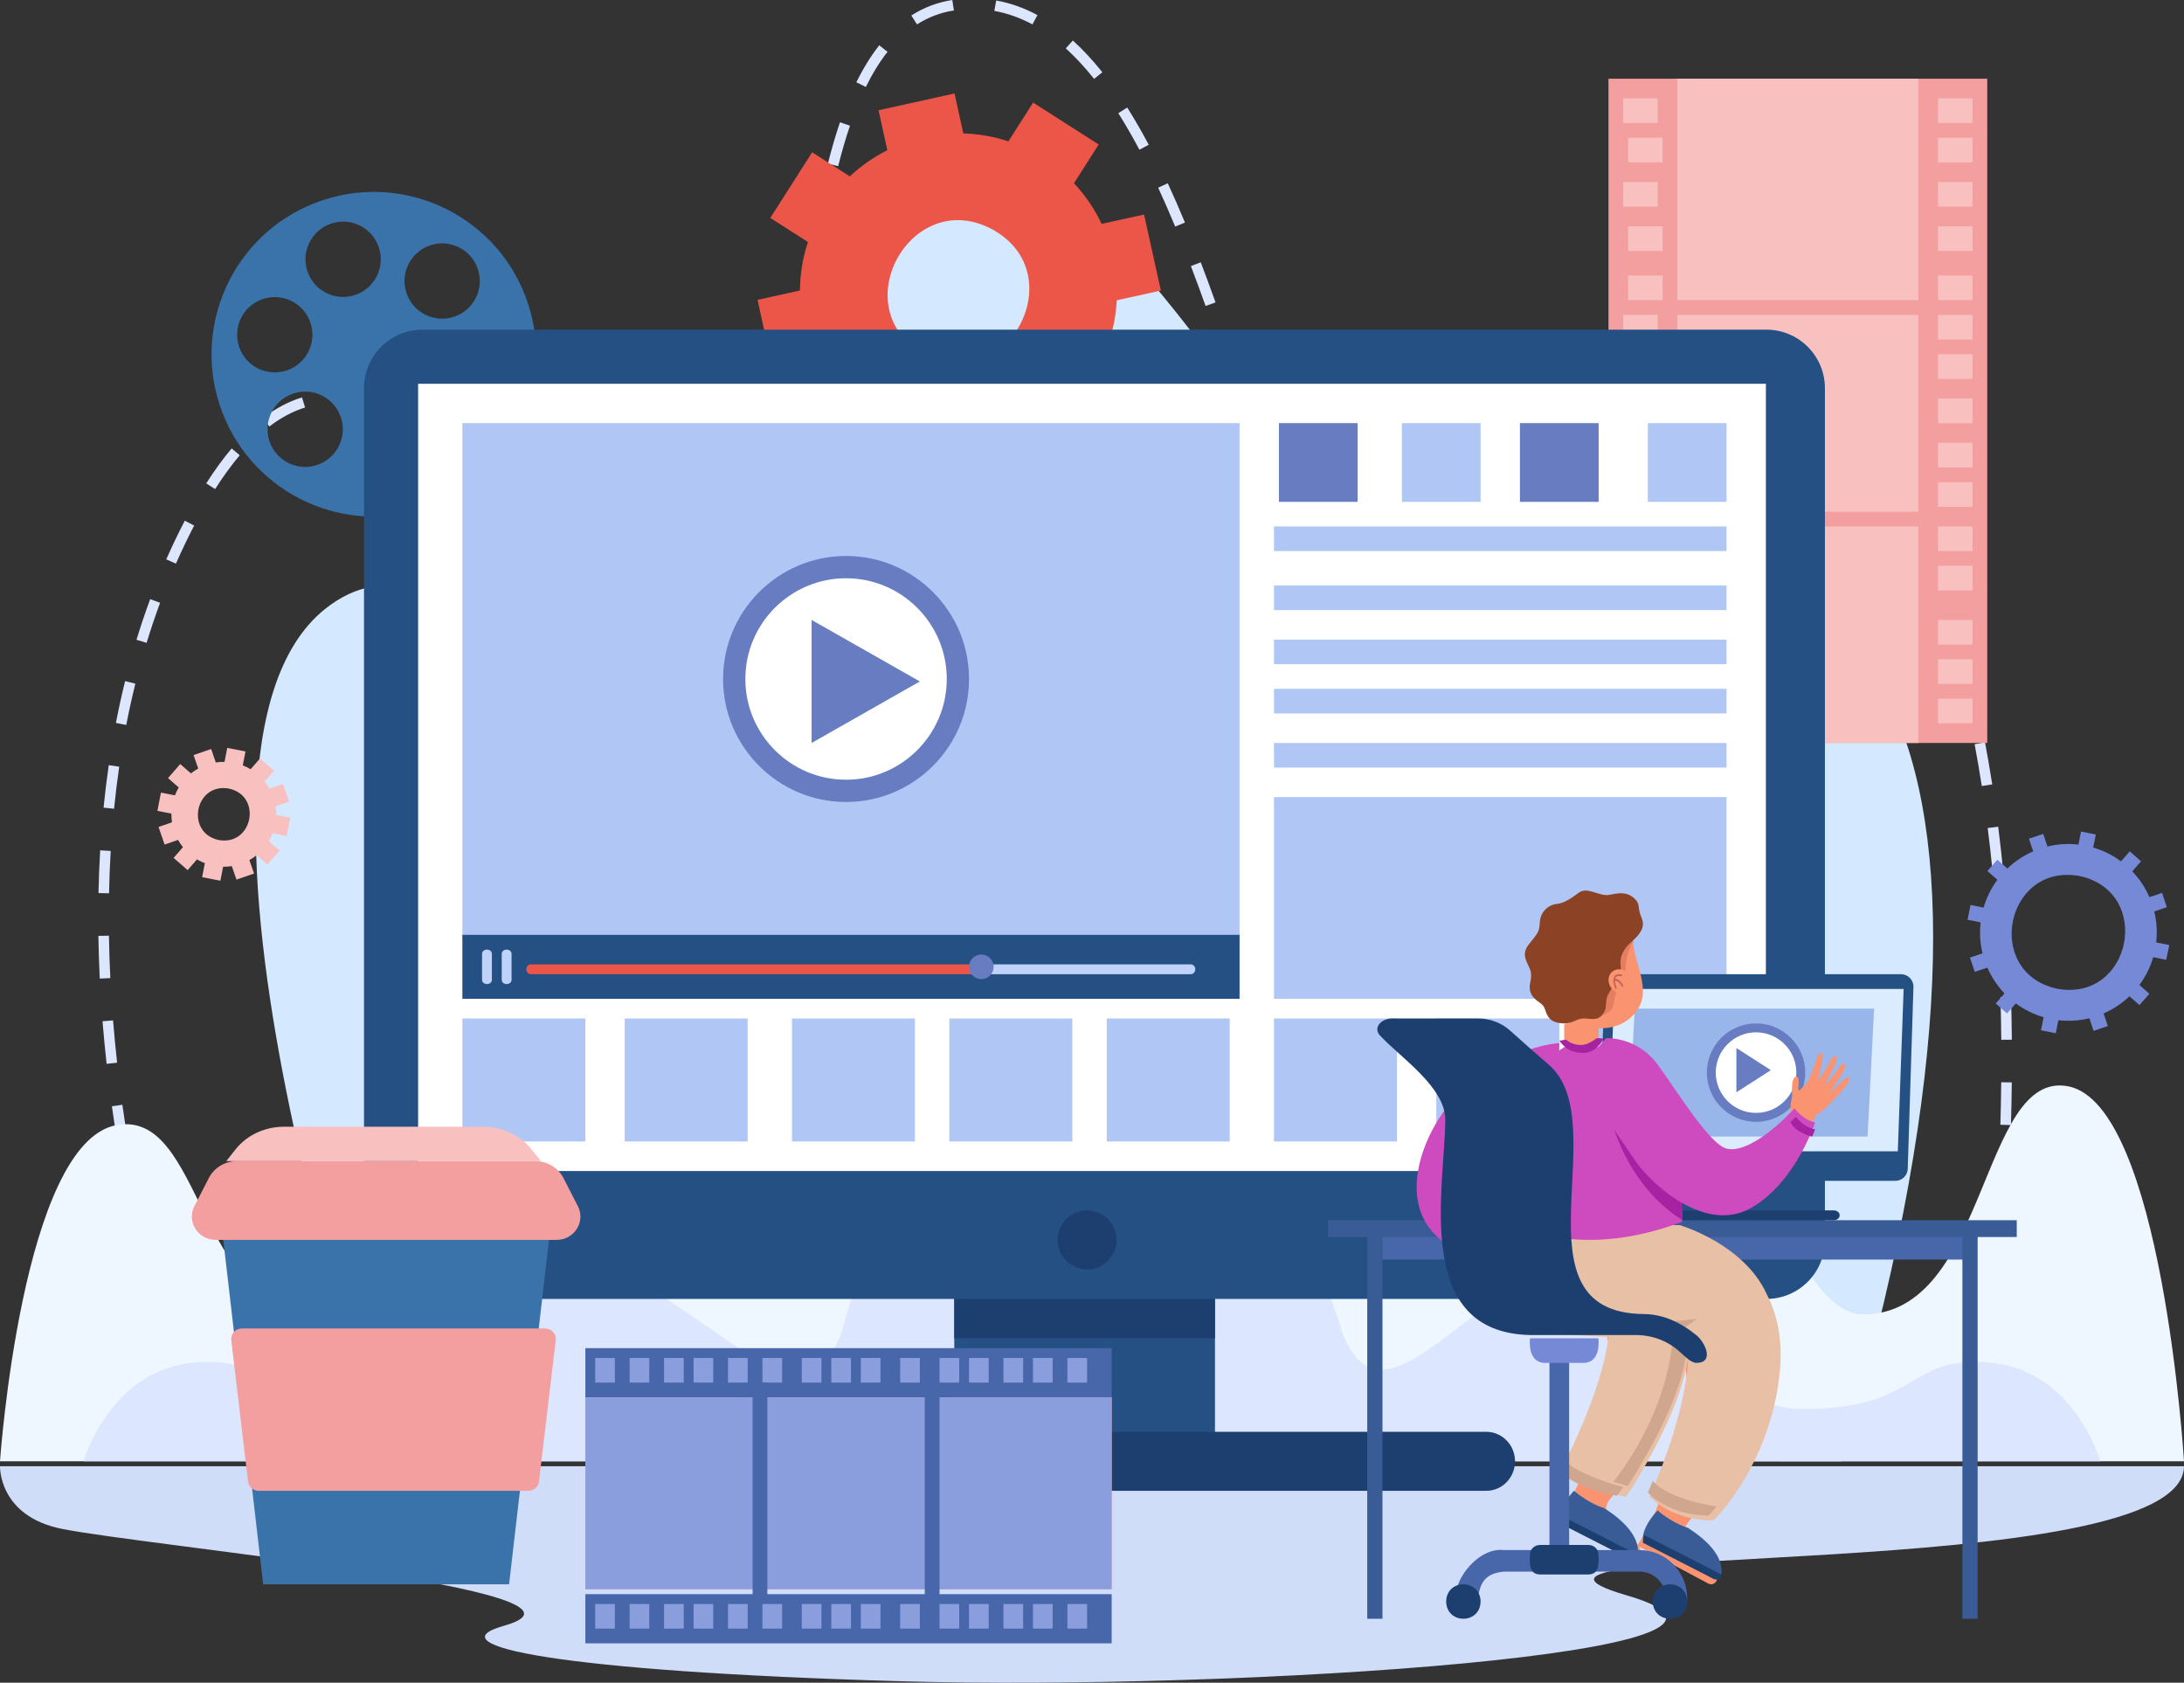 <?xml version="1.0" encoding="UTF-8"?>
<svg width="444px" height="342px" viewBox="0 0 444 342" version="1.1" xmlns="http://www.w3.org/2000/svg" xmlns:xlink="http://www.w3.org/1999/xlink">
    <rect x="0" y="0" width="444" height="342" fill="#333333" stroke="none"/>
    <title>short-bannerimg</title>
    <g id="Page-1" stroke="none" stroke-width="1" fill="none" fill-rule="evenodd">
        <g id="Media-&amp;-Entertainment" transform="translate(-856, -2412)" fill-rule="nonzero">
            <g id="short-bannerimg" transform="translate(856, 2412)">
                <path d="M0,298 C0,298 -0.341,308.129 12.564,310.726 C30.216,314.278 127.574,323.351 102.403,330.442 C88.194,334.446 113.467,339.685 182.674,341.688 C251.883,343.689 370.639,335.845 330.702,324.24 C290.767,312.635 443.866,322.386 444,298 L0,298" id="Fill-3" fill="#CFDDF9"></path>
                <path d="M78.648,296.74 C78.648,296.74 28.274,154.144 66.045,123.806 C91.291,103.528 115.939,154.582 147.879,130.933 C176.314,109.879 157.932,60.397 185.796,36.972 C225.863,3.287 276.726,152.623 316.685,130.158 C379.54,94.819 417.967,150.567 374.318,297 L78.648,296.74" id="Fill-4" fill="#D4E8FF"></path>
                <path d="M209.892,4.96 C207.389,3.61 204.783,2.687 202.144,2.216 L202.521,0.1 C205.384,0.61 208.207,1.609 210.911,3.067 L209.892,4.96 Z M186.424,4.961 L185.267,3.15 C187.81,1.52 190.614,0.46 193.599,0 L193.927,2.125 C191.24,2.539 188.716,3.494 186.424,4.961 Z M222.426,16.029 C220.549,13.674 218.613,11.588 216.669,9.829 L218.109,8.234 C220.139,10.071 222.156,12.243 224.105,14.688 L222.426,16.029 Z M176.021,17.673 L174.095,16.721 C175.506,13.861 177.071,11.331 178.745,9.204 L180.432,10.534 C178.85,12.544 177.366,14.946 176.021,17.673 Z M231.639,30.434 C230.225,27.77 228.783,25.27 227.349,23.003 L229.165,21.853 C230.628,24.167 232.098,26.714 233.537,29.425 L231.639,30.434 Z M170.393,33.781 L168.308,33.26 C169.059,30.258 169.884,27.43 170.763,24.854 L172.797,25.55 C171.937,28.068 171.127,30.837 170.393,33.781 Z M238.912,46.052 C237.757,43.274 236.595,40.615 235.453,38.15 L237.403,37.246 C238.556,39.737 239.73,42.422 240.896,45.227 L238.912,46.052 Z M167.165,50.709 L165.039,50.401 C165.474,47.391 165.951,44.496 166.458,41.797 L168.568,42.194 C168.067,44.864 167.594,47.728 167.165,50.709 Z M245.094,62.184 C244.056,59.284 243.077,56.633 242.102,54.08 L244.109,53.313 C245.088,55.88 246.072,58.545 247.114,61.459 L245.094,62.184 Z M165.209,67.891 L163.071,67.701 C163.338,64.684 163.63,61.771 163.936,59.042 L166.071,59.282 C165.767,61.995 165.476,64.891 165.209,67.891 Z M357.634,71.518 C354.974,70.395 352.282,69.7 349.631,69.452 L349.83,67.311 C352.699,67.58 355.606,68.328 358.469,69.537 L357.634,71.518 Z M334.196,74.152 L332.967,72.39 C335.608,70.54 338.275,69.17 340.897,68.319 L341.56,70.363 C339.143,71.15 336.665,72.424 334.196,74.152 Z M250.722,78.57 C249.653,75.371 248.772,72.763 247.951,70.361 L249.982,69.664 C250.806,72.071 251.689,74.684 252.759,77.888 L250.722,78.57 Z M371.257,81.248 C369.189,79.128 367.048,77.256 364.894,75.685 L366.16,73.947 C368.41,75.588 370.643,77.54 372.795,79.747 L371.257,81.248 Z M77.932,84.724 C75.252,83.389 72.615,82.536 70.096,82.191 L70.388,80.061 C73.139,80.438 75.999,81.359 78.889,82.799 L77.932,84.724 Z M163.961,85.174 L161.816,85.046 C162.002,81.921 162.187,79.083 162.381,76.37 L164.524,76.523 C164.33,79.228 164.147,82.057 163.961,85.174 Z M322.082,86.019 L320.414,84.666 C322.429,82.178 324.338,80.037 326.249,78.121 L327.77,79.64 C325.91,81.503 324.049,83.59 322.082,86.019 Z M54.763,86.677 L53.46,84.968 C56.025,83.009 58.695,81.596 61.395,80.769 L62.024,82.825 C59.568,83.577 57.125,84.873 54.763,86.677 Z M381.579,94.783 C380.041,92.269 378.427,89.891 376.784,87.716 L378.496,86.419 C380.181,88.65 381.836,91.086 383.412,93.659 L381.579,94.783 Z M91.45,94.875 C89.254,92.735 87.096,90.845 85.034,89.257 L86.344,87.553 C88.471,89.192 90.693,91.137 92.948,93.334 L91.45,94.875 Z M256.229,95.025 C255.243,92.136 254.278,89.244 253.462,86.798 L255.5,86.117 C256.313,88.561 257.279,91.447 258.261,94.331 L256.229,95.025 Z M43.735,99.399 L41.925,98.242 C43.613,95.596 45.353,93.206 47.097,91.139 L48.738,92.526 C47.055,94.521 45.372,96.833 43.735,99.399 Z M312.038,100.006 L310.246,98.821 C312.04,96.102 313.645,93.751 315.152,91.632 L316.902,92.88 C315.408,94.978 313.817,97.309 312.038,100.006 Z M163.037,102.498 L160.892,102.39 C161.037,99.518 161.18,96.644 161.334,93.719 L163.479,93.832 C163.326,96.755 163.182,99.627 163.037,102.498 Z M102.902,107.69 C100.953,105.268 99.139,103.113 97.355,101.1 L98.962,99.674 C100.768,101.712 102.604,103.892 104.574,106.341 L102.902,107.69 Z M389.381,110.036 C388.226,107.344 387.004,104.728 385.75,102.262 L387.665,101.287 C388.94,103.794 390.181,106.453 391.355,109.188 L389.381,110.036 Z M262.17,111.377 C261.197,108.935 260.191,106.269 259.096,103.23 L261.116,102.5 C262.204,105.517 263.202,108.161 264.165,110.581 L262.17,111.377 Z M302.616,114.557 L300.822,113.376 C302.348,111.053 303.924,108.592 305.521,106.105 L307.327,107.268 C305.728,109.76 304.15,112.224 302.616,114.557 Z M35.765,114.557 L33.8,113.689 C34.979,111.016 36.236,108.391 37.571,105.824 L39.475,106.818 C38.161,109.344 36.925,111.927 35.765,114.557 Z M162.083,119.85 L159.939,119.711 C160.102,117.192 160.268,114.361 160.445,111.056 L162.59,111.172 C162.412,114.485 162.246,117.323 162.083,119.85 Z M113.359,121.448 C111.394,118.76 109.756,116.553 108.205,114.503 L109.918,113.205 C111.476,115.264 113.12,117.48 115.093,120.179 L113.359,121.448 Z M395.285,126.177 C394.419,123.391 393.496,120.649 392.541,118.026 L394.559,117.289 C395.526,119.944 396.461,122.72 397.336,125.538 L395.285,126.177 Z M269.839,127.129 C268.449,124.982 267.072,122.454 265.628,119.401 L267.57,118.481 C268.972,121.447 270.304,123.894 271.641,125.959 L269.839,127.129 Z M292.197,128.607 L290.619,127.149 C292.246,125.383 293.993,123.205 295.956,120.49 L297.697,121.751 C295.682,124.536 293.884,126.778 292.197,128.607 Z M29.802,130.657 L27.748,130.028 C28.601,127.234 29.538,124.456 30.531,121.77 L32.545,122.516 C31.566,125.164 30.643,127.903 29.802,130.657 Z M280.825,135.289 C279.152,135.289 277.511,134.789 275.946,133.803 L277.091,131.983 C279.441,133.468 281.752,133.471 284.249,132.287 L285.172,134.228 C283.696,134.932 282.235,135.289 280.825,135.289 Z M123.567,135.466 C121.821,133.106 120.01,130.611 118.45,128.458 L120.188,127.195 C121.746,129.345 123.553,131.834 125.293,134.187 L123.567,135.466 Z M160.523,137.214 L158.393,136.939 C158.723,134.373 159.018,131.563 159.296,128.348 L161.436,128.533 C161.156,131.778 160.857,134.617 160.523,137.214 Z M399.697,142.818 C399.061,139.978 398.376,137.163 397.657,134.45 L399.735,133.9 C400.459,136.639 401.152,139.481 401.794,142.347 L399.697,142.818 Z M25.669,147.341 L23.561,146.931 C24.117,144.062 24.747,141.2 25.432,138.426 L27.517,138.942 C26.84,141.681 26.219,144.507 25.669,147.341 Z M134.418,149.104 C132.707,147.197 130.879,145.002 128.828,142.393 L130.516,141.064 C132.537,143.635 134.337,145.795 136.016,147.668 L134.418,149.104 Z M156.309,154.335 L154.396,153.357 C155.379,151.43 156.248,148.755 156.979,145.408 L159.078,145.867 C158.296,149.444 157.391,152.214 156.309,154.335 Z M148.856,159.45 C145.872,158.979 143.713,157.619 140.722,155.271 L142.08,153.605 C144.7,155.657 146.592,156.888 149.085,157.312 L148.856,159.45 Z M402.891,159.754 C402.445,156.884 401.955,154.026 401.434,151.258 L403.544,150.86 C404.069,153.65 404.565,156.531 405.015,159.422 L402.891,159.754 Z M23.189,164.367 L21.052,164.152 C21.343,161.245 21.699,158.338 22.109,155.515 L24.234,155.824 C23.829,158.616 23.477,161.491 23.189,164.367 Z M405.061,176.864 C404.774,173.977 404.448,171.092 404.094,168.293 L406.225,168.023 C406.581,170.842 406.909,173.746 407.198,176.651 L405.061,176.864 Z M22.168,181.556 L20.02,181.512 C20.08,178.593 20.196,175.669 20.363,172.823 L22.508,172.949 C22.341,175.769 22.227,178.665 22.168,181.556 Z M406.344,194.074 C406.196,191.185 406.015,188.287 405.806,185.461 L407.947,185.3 C408.159,188.145 408.341,191.059 408.489,193.963 L406.344,194.074 Z M20.281,198.892 C20.138,195.982 20.044,193.059 20,190.207 L22.148,190.174 C22.191,193.002 22.285,195.9 22.426,198.787 L20.281,198.892 Z M406.853,211.329 C406.826,208.437 406.773,205.533 406.689,202.697 L408.837,202.634 C408.92,205.485 408.975,208.404 409,211.31 L406.853,211.329 Z M21.673,216.216 C21.352,213.322 21.074,210.412 20.844,207.566 L22.985,207.391 C23.213,210.217 23.49,213.106 23.807,215.979 L21.673,216.216 Z M408.82,228.661 L406.671,228.598 C406.756,225.709 406.813,222.803 406.844,219.965 L408.992,219.988 C408.962,222.84 408.902,225.759 408.82,228.661 Z M24.065,233.424 C23.587,230.558 23.145,227.67 22.751,224.836 L24.878,224.54 C25.27,227.354 25.709,230.223 26.183,233.07 L24.065,233.424 Z M408.016,245.991 L405.871,245.856 C406.053,242.978 406.214,240.076 406.346,237.23 L408.491,237.329 C408.358,240.187 408.198,243.101 408.016,245.991 Z M27.359,250.479 C26.738,247.647 26.148,244.785 25.604,241.971 L27.713,241.564 C28.253,244.36 28.84,247.205 29.457,250.017 L27.359,250.479 Z M406.648,263.281 L404.509,263.079 C404.781,260.201 405.034,257.305 405.258,254.472 L407.399,254.642 C407.173,257.485 406.92,260.393 406.648,263.281 Z M31.488,267.347 C30.737,264.57 30.008,261.74 29.321,258.938 L31.407,258.427 C32.09,261.212 32.814,264.024 33.562,266.787 L31.488,267.347 Z M404.766,280.522 L402.635,280.258 C402.989,277.39 403.324,274.503 403.634,271.674 L405.769,271.909 C405.459,274.746 405.122,277.645 404.766,280.522 Z M36.442,284 C35.564,281.307 34.695,278.516 33.86,275.703 L35.919,275.091 C36.749,277.884 37.612,280.658 38.484,283.332 L36.442,284 L36.442,284 Z" id="Fill-5" fill="#DCE6FF"></path>
                <path d="M420.391,220.771 C402.58,217.464 404.191,267.141 378.805,267.141 C355.592,267.141 343.172,156.155 317.699,178.729 C215.296,269.477 294.973,115.051 226.115,112.033 C194.979,110.668 174.232,152.235 166.582,225.833 C155.491,292.367 129.772,175.085 103.304,185.989 C86.482,192.92 88.408,267.141 65.196,267.141 C39.808,267.141 41.481,225.369 23.67,228.675 C4.494,232.233 0,297 0,297 L444,297 C444,297 439.566,224.33 420.391,220.771" id="Fill-6" fill="#EEF7FF"></path>
                <path d="M404.004,276.885 C387.557,275.707 390.24,286.354 366.797,286.354 C345.362,286.354 345.952,262.493 331.608,257.421 C305.193,248.083 283.416,295.348 273.175,271.627 C253.725,208.683 196.996,177.117 170.825,271.627 C160.584,295.348 136.636,253.021 112.393,257.421 C97.47,260.131 98.638,286.354 77.203,286.354 C53.76,286.354 56.443,275.707 39.997,276.885 C22.289,278.155 17,297 17,297 L427,297 C427,297 421.71,278.155 404.004,276.885" id="Fill-7" fill="#DCE6FF"></path>
                <polygon id="Fill-8" fill="#F49F9F" points="327 151 341 151 341 16 327 16"></polygon>
                <polygon id="Fill-9" fill="#F49F9F" points="340 151 404 151 404 16 340 16"></polygon>
                <polygon id="Fill-10" fill="#F9C0C0" points="341 151 390 151 390 16 341 16"></polygon>
                <polygon id="Fill-11" fill="#F9C0C0" points="330 25 337 25 337 20 330 20"></polygon>
                <polygon id="Fill-12" fill="#F9C0C0" points="331 147 338 147 338 142 331 142"></polygon>
                <polygon id="Fill-13" fill="#F9C0C0" points="331 139 338 139 338 134 331 134"></polygon>
                <polygon id="Fill-14" fill="#F9C0C0" points="331 131 338 131 338 126 331 126"></polygon>
                <polygon id="Fill-15" fill="#F9C0C0" points="331 112 338 112 338 107 331 107"></polygon>
                <polygon id="Fill-16" fill="#F9C0C0" points="331 33 338 33 338 28 331 28"></polygon>
                <polygon id="Fill-17" fill="#F9C0C0" points="331 120 338 120 338 115 331 115"></polygon>
                <polygon id="Fill-18" fill="#F9C0C0" points="331 95 338 95 338 90 331 90"></polygon>
                <polygon id="Fill-19" fill="#F9C0C0" points="331 77 338 77 338 72 331 72"></polygon>
                <polygon id="Fill-20" fill="#F9C0C0" points="331 61 338 61 338 56 331 56"></polygon>
                <polygon id="Fill-21" fill="#F9C0C0" points="330 42 337 42 337 37 330 37"></polygon>
                <polygon id="Fill-22" fill="#F9C0C0" points="330 103 337 103 337 98 330 98"></polygon>
                <polygon id="Fill-23" fill="#F9C0C0" points="330 86 337 86 337 81 330 81"></polygon>
                <polygon id="Fill-24" fill="#F9C0C0" points="330 69 337 69 337 64 330 64"></polygon>
                <polygon id="Fill-25" fill="#F9C0C0" points="331 51 338 51 338 46 331 46"></polygon>
                <polygon id="Fill-26" fill="#F9C0C0" points="394 25 401 25 401 20 394 20"></polygon>
                <polygon id="Fill-27" fill="#F9C0C0" points="394 147 401 147 401 142 394 142"></polygon>
                <polygon id="Fill-28" fill="#F9C0C0" points="394 139 401 139 401 134 394 134"></polygon>
                <polygon id="Fill-29" fill="#F9C0C0" points="394 131 401 131 401 126 394 126"></polygon>
                <polygon id="Fill-30" fill="#F9C0C0" points="394 112 401 112 401 107 394 107"></polygon>
                <polygon id="Fill-31" fill="#F9C0C0" points="394 33 401 33 401 28 394 28"></polygon>
                <polygon id="Fill-32" fill="#F9C0C0" points="394 120 401 120 401 115 394 115"></polygon>
                <polygon id="Fill-33" fill="#F9C0C0" points="394 95 401 95 401 90 394 90"></polygon>
                <polygon id="Fill-34" fill="#F9C0C0" points="394 77 401 77 401 72 394 72"></polygon>
                <polygon id="Fill-35" fill="#F9C0C0" points="394 61 401 61 401 56 394 56"></polygon>
                <polygon id="Fill-36" fill="#F9C0C0" points="394 42 401 42 401 37 394 37"></polygon>
                <polygon id="Fill-37" fill="#F9C0C0" points="394 103 401 103 401 98 394 98"></polygon>
                <polygon id="Fill-38" fill="#F9C0C0" points="394 86 401 86 401 81 394 81"></polygon>
                <polygon id="Fill-39" fill="#F9C0C0" points="394 69 401 69 401 64 394 64"></polygon>
                <polygon id="Fill-40" fill="#F9C0C0" points="394 51 401 51 401 46 394 46"></polygon>
                <polygon id="Fill-41" fill="#F49F9F" points="338 64 394 64 394 61 338 61"></polygon>
                <polygon id="Fill-42" fill="#F49F9F" points="338 107 394 107 394 104 338 104"></polygon>
                <path d="M98.611,83.167 C94.594,84.483 90.272,82.293 88.957,78.277 C87.641,74.261 89.831,69.939 93.847,68.623 C97.863,67.308 102.185,69.497 103.501,73.514 C104.816,77.53 102.627,81.852 98.611,83.167 Z M87.507,49.848 C91.524,48.532 95.846,50.722 97.161,54.738 C98.477,58.754 96.287,63.076 92.271,64.392 C88.255,65.707 83.933,63.518 82.617,59.502 C81.302,55.485 83.491,51.163 87.507,49.848 Z M72.136,59.972 C68.12,61.287 63.798,59.098 62.482,55.082 C61.167,51.065 63.356,46.743 67.372,45.428 C71.389,44.112 75.711,46.302 77.027,50.318 C78.342,54.334 76.152,58.656 72.136,59.972 Z M84.765,98.527 C80.748,99.843 76.426,97.653 75.111,93.637 C73.795,89.621 75.985,85.299 80.001,83.983 C84.017,82.668 88.339,84.857 89.655,88.873 C90.97,92.89 88.781,97.212 84.765,98.527 Z M58.245,75.309 C54.228,76.624 49.906,74.435 48.591,70.419 C47.275,66.402 49.465,62.08 53.481,60.765 C57.497,59.449 61.819,61.639 63.135,65.655 C64.45,69.671 62.261,73.993 58.245,75.309 Z M64.422,94.517 C60.406,95.833 56.084,93.643 54.768,89.627 C53.453,85.611 55.642,81.289 59.659,79.973 C63.675,78.658 67.997,80.847 69.312,84.863 C70.628,88.88 68.438,93.202 64.422,94.517 Z M65.731,40.648 C48.416,46.319 38.976,64.954 44.648,82.269 C50.319,99.584 68.954,109.024 86.269,103.352 C103.584,97.681 113.024,79.046 107.352,61.731 C101.681,44.416 83.046,34.976 65.731,40.648 L65.731,40.648 Z" id="Fill-43" fill="#3A72AA"></path>
                <path d="M187.886,71.996 C171.355,62.775 185.228,37.66 201.819,46.661 C218.349,55.881 204.476,80.997 187.886,71.996 Z M224.596,87.701 L233.108,74.364 L225.452,69.476 C226.368,66.712 226.891,63.871 227.036,61.031 L236,59.052 L232.59,43.601 L223.963,45.505 C222.547,42.512 220.663,39.717 218.338,37.243 L223.364,29.367 L210.028,20.852 L205,28.728 C202.005,27.736 198.92,27.206 195.844,27.116 L194.052,19 L178.601,22.411 L180.393,30.527 C177.639,31.903 175.065,33.682 172.766,35.843 L165.108,30.955 L156.595,44.293 L164.251,49.181 C163.183,52.405 162.651,55.733 162.627,59.043 L154,60.948 L157.411,76.399 L166.376,74.421 C167.703,76.936 169.371,79.292 171.366,81.414 L166.34,89.29 L179.676,97.804 L184.704,89.928 C187.699,90.921 190.782,91.45 193.859,91.54 L195.948,101 L211.399,97.589 L209.311,88.13 C212.065,86.753 214.639,84.974 216.938,82.813 L224.596,87.701 L224.596,87.701 Z" id="Fill-44" fill="#EB5648"></path>
                <path d="M418.191,200.948 C403.197,197.657 407.712,175.275 422.809,178.054 C437.803,181.345 433.288,203.727 418.191,200.948 Z M440.393,195.074 L441,192.072 L438.345,191.535 C438.594,189.381 438.446,187.257 437.953,185.243 L440.515,184.381 L439.538,181.476 L436.973,182.34 C436.128,180.399 434.946,178.619 433.484,177.089 L435.273,175.058 L432.976,173.033 L431.189,175.06 C429.523,173.827 427.622,172.865 425.538,172.26 L426.073,169.605 L423.071,169 L422.536,171.655 C420.38,171.405 418.256,171.554 416.242,172.047 L415.38,169.484 L412.478,170.461 L413.34,173.027 C411.399,173.872 409.619,175.054 408.089,176.516 L406.058,174.725 L404.033,177.024 L406.06,178.811 C404.827,180.477 403.866,182.378 403.26,184.461 L400.605,183.926 L400,186.929 L402.655,187.464 C402.406,189.621 402.554,191.745 403.047,193.759 L400.485,194.621 L401.462,197.523 L404.027,196.661 C404.872,198.601 406.054,200.38 407.516,201.913 L405.727,203.943 L408.024,205.969 L409.811,203.94 C411.477,205.175 413.378,206.134 415.462,206.741 L414.925,209.395 L417.929,210 L418.464,207.347 C420.62,207.594 422.744,207.446 424.758,206.955 L425.62,209.517 L428.522,208.54 L427.66,205.974 C429.599,205.129 431.379,203.947 432.911,202.486 L434.942,204.275 L436.967,201.977 L434.938,200.188 C436.173,198.525 437.133,196.623 437.74,194.539 L440.393,195.074 L440.393,195.074 Z" id="Fill-45" fill="#7689D6"></path>
                <path d="M44.484,170.733 C37.629,169.279 39.617,159.049 46.516,160.268 C53.371,161.721 51.383,171.952 44.484,170.733 Z M58.279,169.908 L59,166.197 L56.157,165.645 C56.166,165.044 56.126,164.451 56.036,163.87 L58.771,162.928 L57.54,159.353 L54.801,160.297 C54.511,159.779 54.179,159.286 53.807,158.823 L55.707,156.637 L52.853,154.157 L50.956,156.34 C50.451,156.04 49.916,155.78 49.356,155.563 L49.908,152.721 L46.197,152 L45.645,154.843 C45.044,154.834 44.451,154.874 43.87,154.964 L42.928,152.229 L39.353,153.461 L40.297,156.199 C39.779,156.489 39.286,156.821 38.823,157.193 L36.637,155.293 L34.157,158.147 L36.34,160.044 C36.039,160.549 35.78,161.084 35.564,161.645 L32.721,161.092 L32,164.804 L34.843,165.356 C34.834,165.956 34.874,166.55 34.964,167.131 L32.229,168.073 L33.46,171.647 L36.199,170.704 C36.489,171.222 36.821,171.715 37.193,172.178 L35.293,174.364 L38.147,176.843 L40.044,174.661 C40.549,174.961 41.084,175.221 41.644,175.438 L41.092,178.28 L44.803,179 L45.356,176.158 C45.956,176.167 46.549,176.127 47.13,176.036 L48.072,178.772 L51.647,177.54 L50.703,174.802 C51.221,174.513 51.714,174.179 52.177,173.808 L54.363,175.708 L56.843,172.854 L54.66,170.956 C54.961,170.451 55.22,169.916 55.437,169.356 L58.279,169.908 L58.279,169.908 Z" id="Fill-46" fill="#F9C0C0"></path>
                <polygon id="Fill-47" fill="#255084" points="194 292 247 292 247 245 194 245"></polygon>
                <polygon id="Fill-48" fill="#1D3F70" points="194 272 247 272 247 218 194 218"></polygon>
                <path d="M302.139,303 L140.862,303 C137.624,303 135,300.313 135,297 C135,293.687 137.624,291 140.862,291 L302.139,291 C305.375,291 308,293.687 308,297 C308,300.313 305.375,303 302.139,303" id="Fill-49" fill="#1D3F70"></path>
                <path d="M74,252.082 L74,78.917 C74,72.336 79.328,67 85.9,67 L359.099,67 C365.672,67 371,72.336 371,78.917 L371,252.082 C371,258.663 365.672,264 359.099,264 L85.9,264 C79.328,264 74,258.663 74,252.082" id="Fill-50" fill="#255084"></path>
                <polygon id="Fill-51" fill="#FFFFFF" points="85 238 359 238 359 78 85 78"></polygon>
                <path d="M227,252 C227,255.314 224.314,258 221,258 C217.686,258 215,255.314 215,252 C215,248.686 217.686,246 221,246 C224.314,246 227,248.686 227,252" id="Fill-52" fill="#1D3F70"></path>
                <polygon id="Fill-53" fill="#B0C7F5" points="94 191 252 191 252 86 94 86"></polygon>
                <polygon id="Fill-54" fill="#255084" points="94 203 252 203 252 190 94 190"></polygon>
                <path d="M242.083,198 L198.915,198 C198.41,198 198,197.553 198,197 C198,196.447 198.41,196 198.915,196 L242.083,196 C242.59,196 243,196.447 243,197 C243,197.553 242.59,198 242.083,198" id="Fill-55" fill="#BFD2F9"></path>
                <path d="M199.081,198 L107.918,198 C107.411,198 107,197.553 107,197 C107,196.447 107.411,196 107.918,196 L199.081,196 C199.589,196 200,196.447 200,197 C200,197.553 199.589,198 199.081,198" id="Fill-56" fill="#EB5648"></path>
                <path d="M202,196.5 C202,197.881 200.881,199 199.499,199 C198.119,199 197,197.881 197,196.5 C197,195.119 198.119,194 199.499,194 C200.881,194 202,195.119 202,196.5" id="Fill-57" fill="#677CC1"></path>
                <path d="M99,200 C98.448,200 98,199.63 98,199.175 L98,193.823 C98,193.368 98.448,193 99,193 C99.552,193 100,193.368 100,193.823 L100,199.175 C100,199.63 99.552,200 99,200" id="Fill-58" fill="#BFD2F9"></path>
                <path d="M103,200 C102.448,200 102,199.63 102,199.175 L102,193.823 C102,193.368 102.448,193 103,193 C103.552,193 104,193.368 104,193.823 L104,199.175 C104,199.63 103.552,200 103,200" id="Fill-59" fill="#BFD2F9"></path>
                <path d="M195,138 C195,150.702 184.703,161 171.999,161 C159.297,161 149,150.702 149,138 C149,125.297 159.297,115 171.999,115 C184.703,115 195,125.297 195,138" id="Fill-60" fill="#FFFFFF"></path>
                <path d="M171.999,117.526 C160.711,117.526 151.526,126.711 151.526,138 C151.526,149.289 160.711,158.474 171.999,158.474 C183.289,158.474 192.475,149.289 192.475,138 C192.475,126.711 183.289,117.526 171.999,117.526 Z M171.999,163 C158.215,163 147,151.785 147,138 C147,124.215 158.215,113 171.999,113 C185.785,113 197,124.215 197,138 C197,151.785 185.785,163 171.999,163 L171.999,163 Z" id="Fill-61" fill="#677CC1"></path>
                <polyline id="Fill-62" fill="#677CC1" points="187 138.5 165 126 165 151 187 138.5"></polyline>
                <polygon id="Fill-63" fill="#B0C7F5" points="94 232 119 232 119 207 94 207"></polygon>
                <polygon id="Fill-64" fill="#B0C7F5" points="127 232 152 232 152 207 127 207"></polygon>
                <polygon id="Fill-65" fill="#B0C7F5" points="161 232 186 232 186 207 161 207"></polygon>
                <polygon id="Fill-66" fill="#B0C7F5" points="193 232 218 232 218 207 193 207"></polygon>
                <polygon id="Fill-67" fill="#B0C7F5" points="225 232 250 232 250 207 225 207"></polygon>
                <polygon id="Fill-68" fill="#B0C7F5" points="259 232 284 232 284 207 259 207"></polygon>
                <polygon id="Fill-69" fill="#B0C7F5" points="292 232 317 232 317 207 292 207"></polygon>
                <polygon id="Fill-70" fill="#B0C7F5" points="325 232 350 232 350 207 325 207"></polygon>
                <polygon id="Fill-71" fill="#B0C7F5" points="259 203 351 203 351 162 259 162"></polygon>
                <polygon id="Fill-72" fill="#B0C7F5" points="259 156 351 156 351 151 259 151"></polygon>
                <polygon id="Fill-73" fill="#B0C7F5" points="259 112 351 112 351 107 259 107"></polygon>
                <polygon id="Fill-74" fill="#B0C7F5" points="259 124 351 124 351 119 259 119"></polygon>
                <polygon id="Fill-75" fill="#B0C7F5" points="259 145 351 145 351 140 259 140"></polygon>
                <polygon id="Fill-76" fill="#B0C7F5" points="259 135 351 135 351 130 259 130"></polygon>
                <polygon id="Fill-77" fill="#677CC1" points="260 102 276 102 276 86 260 86"></polygon>
                <polygon id="Fill-78" fill="#B0C7F5" points="285 102 301 102 301 86 285 86"></polygon>
                <polygon id="Fill-79" fill="#677CC1" points="309 102 325 102 325 86 309 86"></polygon>
                <polygon id="Fill-80" fill="#B0C7F5" points="335 102 351 102 351 86 335 86"></polygon>
                <polygon id="Fill-81" fill="#4867AA" points="281 256 401 256 401 250 281 250"></polygon>
                <polyline id="Fill-82" fill="#395B96" points="270 248 410 248 410 251.415 402.046 251.415 402.046 329 398.951 329 398.951 251.415 281.051 251.415 281.051 329 277.956 329 277.956 251.415 270 251.415 270 248"></polyline>
                <polygon id="Fill-83" fill="#255084" points="352 245 360 245 360 237 352 237"></polygon>
                <polygon id="Fill-84" fill="#1D3F70" points="352 241 360 241 360 231 352 231"></polygon>
                <path d="M372.814,248 L340.186,248 C339.531,248 339,247.552 339,247 C339,246.448 339.531,246 340.186,246 L372.814,246 C373.469,246 374,246.448 374,247 C374,247.552 373.469,248 372.814,248" id="Fill-85" fill="#1D3F70"></path>
                <path d="M325,237.467 L326.164,200.533 C326.164,199.134 327.295,198 328.69,198 L386.474,198 C387.871,198 389,199.134 389,200.533 L387.838,237.467 C387.838,238.866 386.707,240 385.312,240 L327.526,240 C326.131,240 325,238.866 325,237.467" id="Fill-86" fill="#255084"></path>
                <polyline id="Fill-87" fill="#DCECFF" points="387 201 385.818 234 327 234 328.182 201 387 201"></polyline>
                <path d="M357,237.501 C357,238.329 356.328,239 355.5,239 C354.672,239 354,238.329 354,237.501 C354,236.671 354.672,236 355.5,236 C356.328,236 357,236.671 357,237.501" id="Fill-88" fill="#1D3F70"></path>
                <polyline id="Fill-89" fill="#98B6EA" points="331 231 379.67 231 381 205 332.33 205 331 231"></polyline>
                <path d="M366,218.001 C366,222.97 361.97,227 356.999,227 C352.028,227 348,222.97 348,218.001 C348,213.03 352.028,209 356.999,209 C361.97,209 366,213.03 366,218.001" id="Fill-90" fill="#FFFFFF"></path>
                <path d="M356.999,209.81 C352.483,209.81 348.81,213.485 348.81,218.001 C348.81,222.517 352.483,226.19 356.999,226.19 C361.515,226.19 365.19,222.517 365.19,218.001 C365.19,213.485 361.515,209.81 356.999,209.81 Z M356.999,228 C351.486,228 347,223.514 347,218.001 C347,212.486 351.486,208 356.999,208 C362.512,208 367,212.486 367,218.001 C367,223.514 362.512,228 356.999,228 L356.999,228 Z" id="Fill-91" fill="#677CC1"></path>
                <polyline id="Fill-92" fill="#677CC1" points="360 217.501 353 213 353 222 360 217.501"></polyline>
                <path d="M303.055,256 L306.594,250.529 C306.594,250.529 304.01,247.966 302.206,247.048 C300.216,246.034 300.132,243.648 301.148,241.171 C301.148,241.171 301.15,241.171 301.15,241.167 C302.331,238.294 304.998,235.295 307.895,234.159 C308.199,234.038 308.507,233.94 308.814,233.864 C308.929,233.839 309.041,233.804 309.152,233.769 C315.637,231.743 316.762,218.149 316.959,213.529 L316.959,213.527 C317,212.572 317,212 317,212 C317,212 316.424,212.023 315.406,212.188 C312.295,212.695 305.073,214.551 297.589,221.275 C287.655,230.204 280.161,252.342 303.055,256" id="Fill-93" fill="#CE4ABF"></path>
                <path d="M303,242 C304.142,238.682 306.868,235.203 309.705,234.368 C309.805,234.338 309.903,234.305 310,234.269 L309.541,228 C309.541,228 304.376,236.186 303,242" id="Fill-94" fill="#A523A2"></path>
                <path d="M318,208.152 L318,211.91 C318,211.91 320.891,214.531 325,211.644 L325,206 L318,208.152" id="Fill-95" fill="#F99370"></path>
                <path d="M315.716,234 C315.716,234 341.409,247.081 342.843,252.123 C368.546,262.195 359.83,287.497 342.675,310.149 C340.051,315.095 348.684,316.596 349.061,320.681 C349.144,321.636 348.15,322.303 347.317,321.86 L332.842,314.13 C336.441,308.929 348.104,283.524 340.402,272.129 C332.474,264.721 328.31,255.058 319.088,253.1 C311.733,251.399 309.27,242.52 315.716,234" id="Fill-96" fill="#F99370"></path>
                <path d="M334.286,311.121 C334.093,311.668 333.982,312.241 334.002,312.828 L348.289,320.858 C348.983,321.249 349.844,320.795 349.956,319.962 C350.215,318.012 349.494,314.564 343.09,310.493 C343.09,310.493 340.325,309.787 336.99,307 C336.99,307 335.063,308.903 334.286,311.121" id="Fill-97" fill="#395B96"></path>
                <path d="M350,320.027 L334.287,312 C334.093,312.498 333.982,313.02 334.002,313.555 L348.325,320.871 C349.029,321.232 349.906,320.8 350,320.027" id="Fill-98" fill="#1D3F70"></path>
                <path d="M319.533,236 C319.533,236 325.686,241.777 327.177,246.838 C353.938,256.95 344.865,282.357 327.004,305.1 C324.27,310.069 333.26,311.574 333.651,315.675 C333.739,316.635 332.704,317.304 331.837,316.859 L316.766,309.097 C320.513,303.876 332.657,278.367 324.635,266.926 C316.383,259.487 315.601,255.424 306,253.458 C306,253.458 312.823,244.555 319.533,236" id="Fill-99" fill="#F99370"></path>
                <path d="M307.162,249 L341.494,249 C341.494,249 354.459,252.76 359.138,262.959 C359.141,262.97 359.147,262.982 359.151,262.993 C361.166,266.842 362.553,272.146 361.785,279.253 C360.257,293.461 353.355,303.203 350.098,307.095 C350.098,307.095 350.098,307.095 350.096,307.095 C349.054,308.341 348.382,308.989 348.382,308.989 C348.382,308.989 340.792,309.472 335.347,304.173 C335.347,304.173 335.762,303.277 336.404,301.737 C338.5,296.709 343.002,284.839 343.258,275.101 C342.815,279.597 340.548,288.124 331.839,302.297 L331.837,302.297 C331.68,302.527 331.522,302.757 331.362,302.991 C331.089,303.379 330.814,303.773 330.532,304.173 C330.532,304.173 322.734,303.174 317.655,298.011 C317.655,298.011 318.15,297.099 318.917,295.546 C321.196,290.934 325.861,280.652 327.013,271.733 L308.119,270.798 C299.447,262.425 307.162,249 307.162,249" id="Fill-100" fill="#E8C0A6"></path>
                <path d="M316,298.285 C321.012,303.075 328.711,304 328.711,304 C329.157,303.409 329.586,302.83 330,302.26 C330,302.26 319.759,299.584 317.245,296.002 L317.245,296 C316.49,297.441 316,298.285 316,298.285" id="Fill-101" fill="#D1A68F"></path>
                <path d="M317.285,307.121 C317.093,307.668 316.981,308.243 317.003,308.828 L331.289,316.858 C331.984,317.248 332.844,316.796 332.956,315.962 C333.215,314.011 332.495,310.564 326.089,306.493 C326.089,306.493 323.324,305.787 319.989,303 C319.989,303 318.063,304.905 317.285,307.121" id="Fill-102" fill="#395B96"></path>
                <path d="M333,316.027 L317.286,308 C317.093,308.498 316.981,309.022 317.003,309.555 L331.325,316.871 C332.031,317.232 332.906,316.8 333,316.027" id="Fill-103" fill="#1D3F70"></path>
                <path d="M336.004,301 C335.394,302.484 335,303.348 335,303.348 C340.169,308.454 347.374,307.989 347.374,307.989 C347.374,307.989 348.011,307.365 349,306.164 C348.836,306.143 339.561,304.959 336.004,301" id="Fill-104" fill="#D1A68F"></path>
                <path d="M328,301.179 L330.894,302 C331.055,301.769 331.214,301.542 331.373,301.314 L331.375,301.314 C345.806,278.328 342.724,270.369 342.724,270.369 L340.145,270 C340.145,270 340.621,284.772 328,301.179" id="Fill-105" fill="#D1A68F"></path>
                <path d="M307,248.32 C307,248.32 319.966,256.6 342,248.32 C342,247.967 341.998,247.581 341.986,247.167 C341.973,246.407 341.937,245.559 341.886,244.644 C341.665,240.559 341.102,235.179 340.189,230.803 C339.91,229.477 339.602,228.244 339.259,227.167 C337.646,220.374 332.394,214.782 327.609,212.535 C327.17,212.327 326.731,212.149 326.3,212 C326.3,212 324.351,213.284 322.567,213.273 C320.275,213.259 319.086,212.287 319.086,212.287 C318.666,212.465 318.254,212.673 317.854,212.912 C313.318,215.665 310.178,222.698 309.568,234.101 C309.537,234.674 309.513,235.257 309.496,235.854 C309.084,241.259 308.76,243.742 307,248.32" id="Fill-106" fill="#CE4ABF"></path>
                <path d="M325.811,222.866 C333.857,229.824 339.389,246.746 351.827,245.974 C359.444,244.457 363.702,237.045 367.226,230.811 C367.78,229.723 368.299,228.661 368.781,227.529 C369.896,225.105 366.472,222.974 364.864,225.051 C361.261,228.998 355.947,236.619 350.809,237.137 C347.797,235.712 346.04,232.137 344.173,229.343 C340.944,224.102 337.937,218.871 333.382,214.55 C327.938,209.579 320.527,217.707 325.817,222.872 L325.811,222.866" id="Fill-107" fill="#F99370"></path>
                <path d="M345,268 C345,268 339.454,268.86 336,268.575 L340.908,271 C340.908,271 342.527,269.835 345,268" id="Fill-108" fill="#D1A68F"></path>
                <path d="M365.173,218.784 C366.131,218.95 365.344,220.971 365.704,221.727 C366.868,220.755 367.738,219.461 367.748,219.459 C368.462,217.785 369.076,216.076 369.609,214.34 C371.74,212.447 369.566,219.042 369.482,219.725 C369.49,219.729 369.498,219.733 369.506,219.737 C370.631,218.166 371.666,216.533 372.544,214.832 C375.195,213.339 371.11,220.024 370.8,220.678 C370.802,220.68 370.806,220.684 370.808,220.688 C372.135,219.377 373.291,217.913 374.263,216.353 C377.077,215.071 372.361,221.563 371.834,222.095 C371.836,222.1 371.841,222.108 371.845,222.114 C373.048,221.224 374.128,220.192 375.144,219.119 C377.949,218.273 373.011,223.348 372.472,223.788 C372.262,224.263 370.271,226.154 367.361,227.899 C366.409,228.471 364.077,226.468 364.009,225.434 C363.945,224.464 364.239,223.166 364.332,222.696 C364.352,221.75 364.044,219.073 365.173,218.784" id="Fill-109" fill="#F99370"></path>
                <path d="M328,229 C328,229 331.238,241.11 341.752,247.805 C341.841,247.862 341.918,247.937 342,248 C341.915,243.531 341.342,236.161 340.261,230.407 L328,229" id="Fill-110" fill="#A523A2"></path>
                <path d="M319.225,207.67 C324.632,209.919 329.298,209.211 332.015,206.335 C336.404,201.69 332.166,196.222 332.015,191.287 C331.914,189.957 331.96,189 331.96,189 C313.646,191.13 318.257,207.586 319.225,207.67" id="Fill-111" fill="#F99370"></path>
                <path d="M323.222,206.999 C324.128,206.875 327.694,206.262 328.003,204.221 C328.31,202.179 328.692,201.348 328.692,201.348 L330.531,197.947 C330.077,194.819 331.941,191.405 332,191.299 C332,191.297 332,191.297 332,191.297 C331.903,189.961 331.947,189 331.947,189 C331.515,189.078 331.096,189.162 330.688,189.252 L327.75,191.393 L324.468,194.994 C324.468,194.994 322.317,207.123 323.222,206.999" id="Fill-112" fill="#E57D61"></path>
                <path d="M326.919,181.905 C328.071,181.789 330.372,180.85 332.236,182.578 C333.635,183.874 332.736,184.228 333.75,186.613 C334.464,188.293 333.595,189.749 331.832,191.27 C330.067,192.79 329.177,194.449 329.491,196.422 C329.805,198.394 327.122,201.307 326.716,202.605 C326.312,203.902 326.817,205.053 325.654,206.351 C324.488,207.648 322.953,206.847 321.579,207.024 C320.202,207.2 319.475,208.272 317.094,207.935 C314.715,207.599 314.456,206.103 314.005,204.911 C313.553,203.716 311.861,203.454 311.212,201.829 C310.561,200.203 311.507,199.268 311.212,197.597 C310.915,195.929 308.94,194.296 310.764,191.992 C312.586,189.686 312.942,189.494 313.042,187.428 C313.143,185.364 314.715,183.923 316.436,183.731 C318.158,183.538 319.423,182.53 321.045,181.377 C322.666,180.226 325.03,182.098 326.919,181.905" id="Fill-113" fill="#8C4225"></path>
                <path d="M327.201,200.166 C327.742,201.496 329.211,202.277 330.481,201.909 C331.749,201.54 332.341,200.164 331.799,198.834 C331.258,197.504 329.79,196.723 328.519,197.091 C327.249,197.46 326.66,198.836 327.201,200.166" id="Fill-114" fill="#F99370"></path>
                <path d="M329.672,198.075 C329.631,198.062 328.675,197.773 328.22,198.424 C328.104,198.589 328.036,198.8 328.012,199.048 C328.012,199.05 328.012,199.05 328.012,199.05 C328.01,199.074 328.006,199.094 328.004,199.118 C328.004,199.12 328.004,199.12 328.004,199.12 C327.975,199.581 328.094,200.173 328.36,200.893 C328.391,200.975 328.462,201.015 328.533,200.995 C328.54,200.993 328.548,200.989 328.557,200.986 C328.632,200.945 328.666,200.838 328.632,200.748 C328.417,200.164 328.308,199.679 328.301,199.301 C329.171,199.358 329.716,200.446 329.723,200.457 C329.756,200.527 329.823,200.56 329.886,200.541 C329.9,200.538 329.913,200.53 329.926,200.521 C329.997,200.473 330.02,200.363 329.981,200.276 C329.953,200.223 329.357,199.006 328.334,198.932 C328.359,198.825 328.394,198.731 328.447,198.656 C328.78,198.178 329.591,198.42 329.597,198.424 C329.678,198.447 329.759,198.389 329.779,198.293 C329.799,198.197 329.752,198.099 329.672,198.075" id="Fill-115" fill="#C16256"></path>
                <path d="M323.001,218.457 C322.932,222.501 329.147,231.045 332.43,235.883 C334.057,238.277 337.543,241.916 341.766,244.375 C346.072,246.879 351.141,248.154 355.778,245.618 C362.898,241.721 366.928,233.345 368.379,229.783 C368.799,228.749 369,228.122 369,228.122 C366.449,227.569 364.812,225.255 364.812,225.255 C364.435,225.667 364.05,226.073 363.662,226.467 C359.111,231.087 353.989,234.302 350.967,233.44 C347.508,232.446 341.164,222.143 337.133,216.549 C334.176,212.445 330.282,211.366 328.131,211.09 C327.146,210.964 326.527,211.007 326.527,211.007 C326.527,211.007 325.446,212.074 324.482,213.723 C323.719,215.022 323.031,216.679 323.001,218.457" id="Fill-116" fill="#CE4ABF"></path>
                <path d="M317,211.519 C317.112,211.673 317.235,211.835 317.372,211.995 C317.649,212.322 317.981,212.654 318.388,212.947 L318.388,212.949 C319.208,213.553 320.335,214.014 321.913,214 C322.23,213.996 322.527,213.957 322.807,213.885 C324.311,213.504 325.281,212.279 325.717,211.587 C325.908,211.294 326,211.095 326,211.095 C325.138,210.962 324.596,211.007 324.596,211.007 C324.596,211.007 322.93,212.398 321.404,212.386 C319.443,212.371 318.425,211.319 318.425,211.319 C318.425,211.319 317.911,211.343 317,211.519" id="Fill-117" fill="#A523A2"></path>
                <path d="M364,228.093 C365.079,230.305 368.415,231 368.415,231 L368.418,231 C368.811,230.093 369,229.544 369,229.544 C366.61,229.059 365.086,227 365.086,227 C364.732,227.361 364.363,227.747 364,228.093" id="Fill-118" fill="#A523A2"></path>
                <path d="M317,318 C318.103,318 319,317.033 319,315.841 L319,276.161 C319,274.969 318.103,274 317,274 C315.895,274 315,274.969 315,276.161 L315,315.841 C315,317.033 315.895,318 317,318" id="Fill-119" fill="#4867AA"></path>
                <path d="M298.26,327 C302.251,326.893 298.344,320.071 305.779,319.414 L333.315,319.414 C336.266,319.414 338.669,321.837 338.669,324.815 C338.671,327.668 342.994,327.674 343,324.815 C343,319.428 338.654,315.044 333.315,315.044 L305.779,315.044 C298.968,314.198 292.42,325.881 298.26,327" id="Fill-120" fill="#4867AA"></path>
                <path d="M313.991,277 L322.009,277 C324.541,276.937 325.184,274.392 324.958,272 L311.042,272 C310.816,274.394 311.459,276.937 313.991,277" id="Fill-121" fill="#7689D6"></path>
                <path d="M313.068,320 L322.932,320 C325.234,319.965 325.022,317.559 324.972,315.976 C324.974,314.885 324.06,314 322.932,314 L313.068,314 C311.94,314 311.026,314.885 311.026,315.976 C310.982,317.561 310.761,319.963 313.068,320" id="Fill-122" fill="#1D3F70"></path>
                <path d="M336,325.5 C336.08,330.168 342.922,330.166 343,325.5 C342.922,320.833 336.078,320.833 336,325.5" id="Fill-123" fill="#1D3F70"></path>
                <path d="M294,325.5 C294.078,330.168 300.922,330.166 301,325.5 C300.92,320.833 294.078,320.833 294,325.5" id="Fill-124" fill="#1D3F70"></path>
                <path d="M282.972,207.003 C282.972,207.003 294.407,206.999 300.497,207 C302.908,207.003 305.223,207.871 306.955,209.423 C309.969,212.123 313.044,214.844 314.811,216.352 C328.566,228.091 306.789,266.83 334.18,267.072 C338.342,267.108 341.848,268.921 344.832,271.339 C346.707,272.858 348.561,276.962 344.893,277 C343.727,277.011 342.285,275.406 341.523,274.78 C339.127,272.559 335.939,271.339 332.548,271.339 L311.209,271.339 C287.126,270.935 293.696,241.713 293.822,227.643 C293.883,221.017 284.814,215.004 280.756,210.676 C278.917,209.015 280.738,207.003 282.972,207.003" id="Fill-125" fill="#1D3F70"></path>
                <polygon id="Fill-126" fill="#4867AA" points="119 284 226 284 226 274 119 274"></polygon>
                <polygon id="Fill-127" fill="#4867AA" points="119 334 226 334 226 324 119 324"></polygon>
                <polygon id="Fill-128" fill="#F49F9F" points="119 323 226 323 226 284 119 284"></polygon>
                <polygon id="Fill-129" fill="#8A9EDD" points="119 323 226 323 226 284 119 284"></polygon>
                <polygon id="Fill-130" fill="#8A9EDD" points="217 281 221 281 221 276 217 276"></polygon>
                <polygon id="Fill-131" fill="#8A9EDD" points="121 281 125 281 125 276 121 276"></polygon>
                <polygon id="Fill-132" fill="#8A9EDD" points="128 281 132 281 132 276 128 276"></polygon>
                <polygon id="Fill-133" fill="#8A9EDD" points="135 281 139 281 139 276 135 276"></polygon>
                <polygon id="Fill-134" fill="#8A9EDD" points="148 281 152 281 152 276 148 276"></polygon>
                <polygon id="Fill-135" fill="#8A9EDD" points="210 281 214 281 214 276 210 276"></polygon>
                <polygon id="Fill-136" fill="#8A9EDD" points="141 281 145 281 145 276 141 276"></polygon>
                <polygon id="Fill-137" fill="#8A9EDD" points="163 281 167 281 167 276 163 276"></polygon>
                <polygon id="Fill-138" fill="#8A9EDD" points="175 281 179 281 179 276 175 276"></polygon>
                <polygon id="Fill-139" fill="#8A9EDD" points="191 281 195 281 195 276 191 276"></polygon>
                <polygon id="Fill-140" fill="#8A9EDD" points="204 281 208 281 208 276 204 276"></polygon>
                <polygon id="Fill-141" fill="#8A9EDD" points="155 281 159 281 159 276 155 276"></polygon>
                <polygon id="Fill-142" fill="#8A9EDD" points="169 281 173 281 173 276 169 276"></polygon>
                <polygon id="Fill-143" fill="#8A9EDD" points="183 281 187 281 187 276 183 276"></polygon>
                <polygon id="Fill-144" fill="#8A9EDD" points="197 281 201 281 201 276 197 276"></polygon>
                <polygon id="Fill-145" fill="#8A9EDD" points="217 331 221 331 221 326 217 326"></polygon>
                <polygon id="Fill-146" fill="#8A9EDD" points="121 331 125 331 125 326 121 326"></polygon>
                <polygon id="Fill-147" fill="#8A9EDD" points="128 331 132 331 132 326 128 326"></polygon>
                <polygon id="Fill-148" fill="#8A9EDD" points="135 331 139 331 139 326 135 326"></polygon>
                <polygon id="Fill-149" fill="#8A9EDD" points="148 331 152 331 152 326 148 326"></polygon>
                <polygon id="Fill-150" fill="#8A9EDD" points="210 331 214 331 214 326 210 326"></polygon>
                <polygon id="Fill-151" fill="#8A9EDD" points="141 331 145 331 145 326 141 326"></polygon>
                <polygon id="Fill-152" fill="#8A9EDD" points="163 331 167 331 167 326 163 326"></polygon>
                <polygon id="Fill-153" fill="#8A9EDD" points="175 331 179 331 179 326 175 326"></polygon>
                <polygon id="Fill-154" fill="#8A9EDD" points="191 331 195 331 195 326 191 326"></polygon>
                <polygon id="Fill-155" fill="#8A9EDD" points="204 331 208 331 208 326 204 326"></polygon>
                <polygon id="Fill-156" fill="#8A9EDD" points="155 331 159 331 159 326 155 326"></polygon>
                <polygon id="Fill-157" fill="#8A9EDD" points="169 331 173 331 173 326 169 326"></polygon>
                <polygon id="Fill-158" fill="#8A9EDD" points="183 331 187 331 187 326 183 326"></polygon>
                <polygon id="Fill-159" fill="#8A9EDD" points="197 331 201 331 201 326 197 326"></polygon>
                <polygon id="Fill-160" fill="#4867AA" points="188 325 191 325 191 281 188 281"></polygon>
                <polygon id="Fill-161" fill="#4867AA" points="153 325 156 325 156 281 153 281"></polygon>
                <polyline id="Fill-162" fill="#3A72AA" points="103.495 322 53.505 322 44 240 113 240 103.495 322"></polyline>
                <path d="M113.153,252 L43.847,252 C40.245,252 37.905,248.29 39.521,245.141 L42.452,239.43 C43.532,237.328 45.731,236 48.137,236 L108.863,236 C111.269,236 113.468,237.328 114.548,239.43 L117.479,245.141 C119.095,248.29 116.755,252 113.153,252" id="Fill-163" fill="#F49F9F"></path>
                <path d="M110,236 L46,235.989 L47.971,233.497 C50.276,230.665 53.881,229 57.707,229 L98.221,229 C102.048,229 105.652,230.665 107.957,233.497 L110,236" id="Fill-164" fill="#F9C0C0"></path>
                <path d="M107.397,303 L52.603,303 C51.492,303 50.558,302.19 50.43,301.119 L47.015,272.37 C46.865,271.107 47.88,270 49.188,270 L110.812,270 C112.12,270 113.135,271.107 112.985,272.37 L109.57,301.119 C109.442,302.19 108.508,303 107.397,303" id="Fill-165" fill="#F49F9F"></path>
            </g>
        </g>
    </g>
</svg>